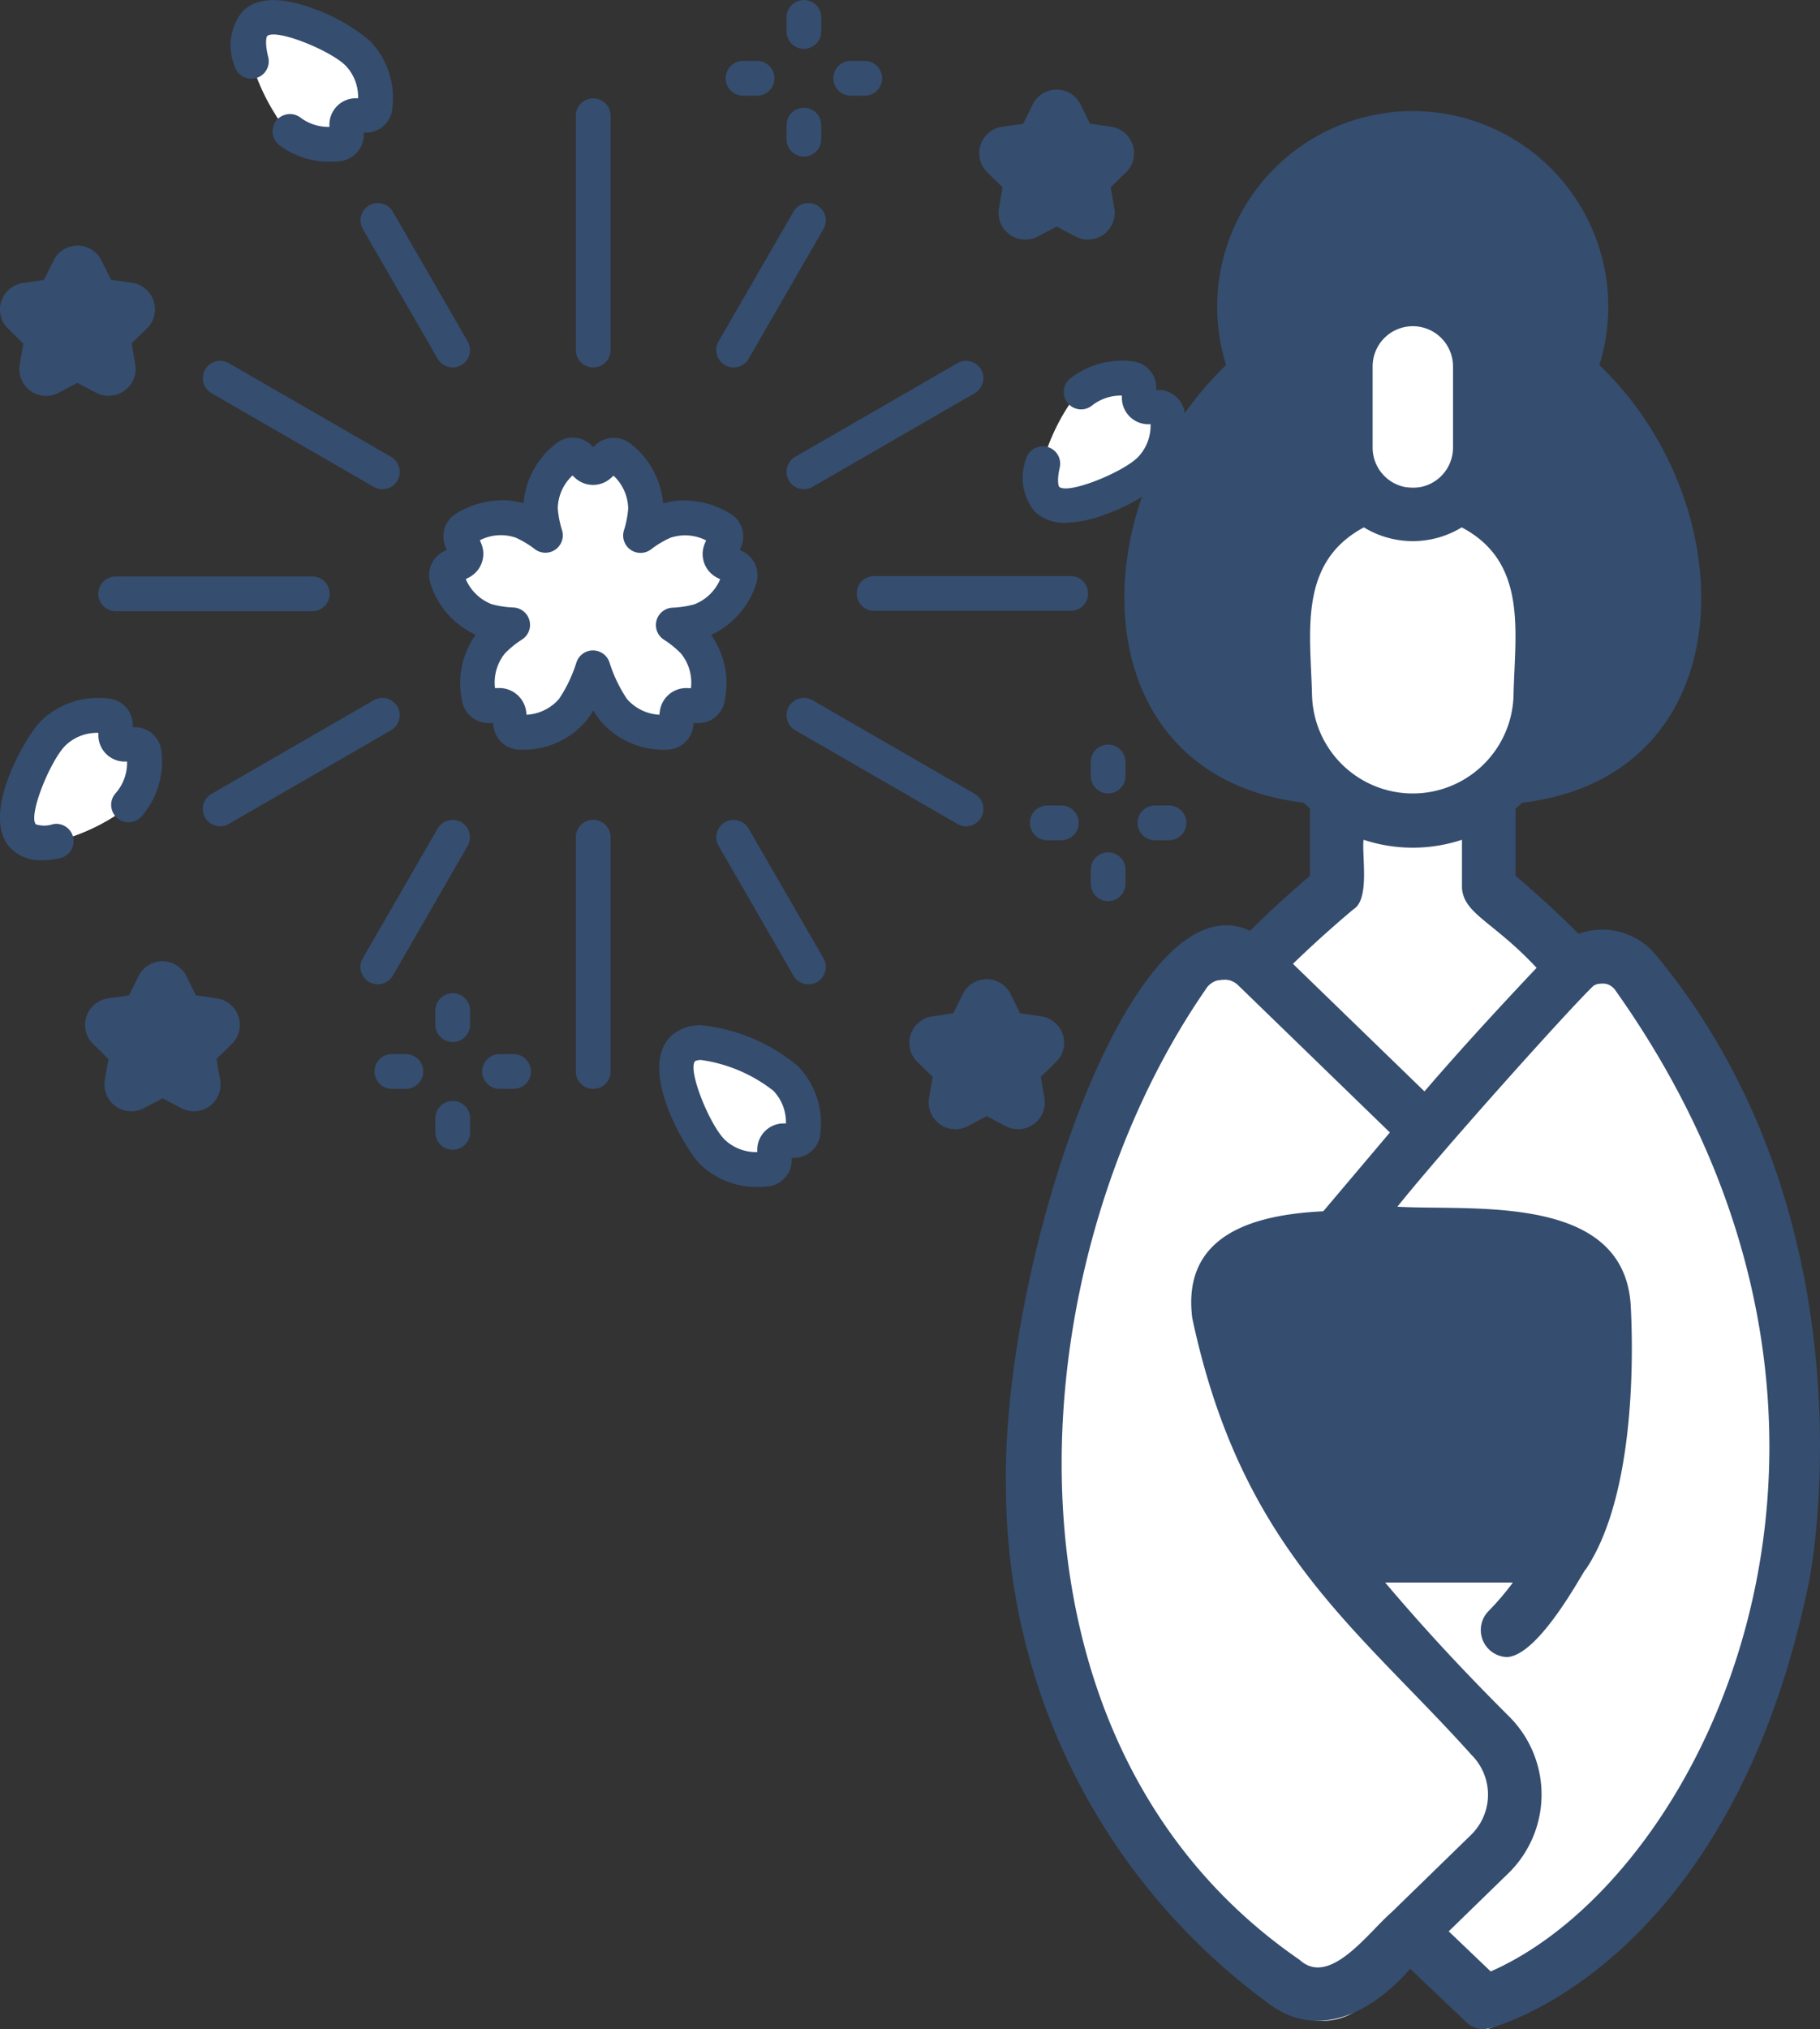 <svg xmlns="http://www.w3.org/2000/svg" width="53.833" height="60" viewBox="0 0 53.833 60">
  <rect x="0" y="0" width="53.833" height="60" fill="#333333" stroke="none"/>
  <g id="グループ_3407" data-name="グループ 3407" transform="translate(7248 14705.439)">
    <path id="パス_4038" data-name="パス 4038" d="M431.748,49.176l-.669.352a.277.277,0,0,1-.4-.292l.128-.745a.277.277,0,0,0-.08-.245l-.541-.528a.277.277,0,0,1,.153-.472l.748-.109a.277.277,0,0,0,.208-.151l.334-.678a.277.277,0,0,1,.5,0l.334.678a.277.277,0,0,0,.208.151l.748.109a.277.277,0,0,1,.153.472l-.541.528a.277.277,0,0,0-.08.245l.128.745a.277.277,0,0,1-.4.292l-.669-.352A.277.277,0,0,0,431.748,49.176Z" transform="translate(-7648.622 -14748.429)" fill="#354d6f"/>
    <path id="パス_4039" data-name="パス 4039" d="M9.147,116.384l-.669.352a.277.277,0,0,1-.4-.292L8.2,115.7a.277.277,0,0,0-.08-.245l-.541-.528a.277.277,0,0,1,.153-.472l.748-.109a.277.277,0,0,0,.208-.151l.334-.678a.277.277,0,0,1,.5,0l.334.678a.277.277,0,0,0,.208.151l.748.109a.277.277,0,0,1,.153.472l-.541.528a.277.277,0,0,0-.08.245l.128.745a.277.277,0,0,1-.4.292l-.669-.352A.277.277,0,0,0,9.147,116.384Z" transform="translate(-7254.985 -14811.03)" fill="#354d6f"/>
    <path id="パス_4040" data-name="パス 4040" d="M401.564,432.968l-.669.352a.277.277,0,0,1-.4-.292l.128-.745a.277.277,0,0,0-.08-.245L400,431.51a.277.277,0,0,1,.153-.472l.748-.109a.277.277,0,0,0,.208-.151l.334-.678a.277.277,0,0,1,.5,0l.334.678a.277.277,0,0,0,.208.151l.748.109a.277.277,0,0,1,.153.472l-.541.528a.277.277,0,0,0-.08.245l.128.745a.277.277,0,0,1-.4.292l-.669-.352A.277.277,0,0,0,401.564,432.968Z" transform="translate(-7620.507 -15105.916)" fill="#354d6f"/>
    <path id="パス_4041" data-name="パス 4041" d="M45.856,425.09l-.669.352a.277.277,0,0,1-.4-.292l.128-.745a.277.277,0,0,0-.08-.245l-.541-.528a.277.277,0,0,1,.153-.472l.748-.109a.277.277,0,0,0,.208-.151l.334-.678a.277.277,0,0,1,.5,0l.334.678a.277.277,0,0,0,.208.151l.748.109a.277.277,0,0,1,.153.472l-.541.528a.277.277,0,0,0-.08.245l.128.745a.277.277,0,0,1-.4.292l-.669-.352A.277.277,0,0,0,45.856,425.09Z" transform="translate(-7289.178 -15098.578)" fill="#354d6f"/>
    <g id="グループ_3308" data-name="グループ 3308" transform="translate(-7234.796 -14691.989)">
      <path id="パス_4042" data-name="パス 4042" d="M201.182,199.534l-.289-.152a.274.274,0,0,1-.127-.347l.124-.3a.274.274,0,0,0-.117-.342,1.973,1.973,0,0,0-1.679-.209,3.319,3.319,0,0,0-.7.411,3.318,3.318,0,0,0,.148-.8,1.972,1.972,0,0,0-.771-1.506.274.274,0,0,0-.362.008l-.241.22a.274.274,0,0,1-.369,0l-.242-.22a.274.274,0,0,0-.362-.008,1.972,1.972,0,0,0-.771,1.506,3.314,3.314,0,0,0,.148.8,3.312,3.312,0,0,0-.7-.411,1.973,1.973,0,0,0-1.679.209.274.274,0,0,0-.117.342l.124.3a.274.274,0,0,1-.127.347l-.289.152a.274.274,0,0,0-.131.337,1.972,1.972,0,0,0,1.152,1.239,3.317,3.317,0,0,0,.8.133,3.315,3.315,0,0,0-.624.514,1.973,1.973,0,0,0-.378,1.649.274.274,0,0,0,.282.227l.327-.013a.274.274,0,0,1,.283.238l.044.324a.274.274,0,0,0,.272.238,1.972,1.972,0,0,0,1.559-.659,4.578,4.578,0,0,0,.612-1.252,4.575,4.575,0,0,0,.612,1.252,1.972,1.972,0,0,0,1.559.659.274.274,0,0,0,.272-.238l.044-.324a.274.274,0,0,1,.283-.238l.327.013a.274.274,0,0,0,.282-.227,1.973,1.973,0,0,0-.378-1.649,3.318,3.318,0,0,0-.624-.514,3.316,3.316,0,0,0,.8-.133,1.973,1.973,0,0,0,1.152-1.239A.274.274,0,0,0,201.182,199.534Z" transform="translate(-192.645 -196.226)" fill="#fff"/>
      <path id="パス_4043" data-name="パス 4043" d="M213.751,224.678l-.289-.152a.274.274,0,0,1-.127-.347l.124-.3a.274.274,0,0,0-.117-.342,2.156,2.156,0,0,0-1.176-.312,4.345,4.345,0,0,1-5.749,3.869,2.041,2.041,0,0,0-.239,1.46.274.274,0,0,0,.282.227l.327-.013a.274.274,0,0,1,.283.238l.044.324a.274.274,0,0,0,.272.238,1.973,1.973,0,0,0,1.559-.659,4.577,4.577,0,0,0,.612-1.252,4.576,4.576,0,0,0,.612,1.252,1.972,1.972,0,0,0,1.559.659.274.274,0,0,0,.272-.238l.044-.324a.274.274,0,0,1,.283-.238l.327.013a.274.274,0,0,0,.282-.227,1.972,1.972,0,0,0-.378-1.649,3.319,3.319,0,0,0-.624-.514,3.316,3.316,0,0,0,.8-.133,1.973,1.973,0,0,0,1.152-1.239A.274.274,0,0,0,213.751,224.678Z" transform="translate(-205.214 -221.371)" fill="#fff"/>
    </g>
    <g id="グループ_3309" data-name="グループ 3309" transform="translate(-7217.218 -14694.262)">
      <path id="パス_4044" data-name="パス 4044" d="M452.023,163.334l.015.323a.271.271,0,0,0,.259.258l.323.015a.271.271,0,0,1,.258.248,1.952,1.952,0,0,1-.515,1.594c-.442.442-2.455,1.478-3.057.876s.434-2.615.876-3.057a1.952,1.952,0,0,1,1.594-.515A.271.271,0,0,1,452.023,163.334Z" transform="translate(-449.122 -163.066)" fill="#fff"/>
      <path id="パス_4045" data-name="パス 4045" d="M452.023,163.334l.015.323a.271.271,0,0,0,.259.258l.323.015a.271.271,0,0,1,.258.248,1.952,1.952,0,0,1-.515,1.594c-.442.442-2.455,1.478-3.057.876s.434-2.615.876-3.057a1.952,1.952,0,0,1,1.594-.515A.271.271,0,0,1,452.023,163.334Z" transform="translate(-449.122 -163.066)" fill="#fff"/>
      <path id="パス_4046" data-name="パス 4046" d="M461.831,164.177a.271.271,0,0,0-.258-.248l-.323-.015a.271.271,0,0,1-.259-.258l-.015-.323a.271.271,0,0,0-.248-.258,2.215,2.215,0,0,0-1.038.142,2.423,2.423,0,0,1-.956,3.61,4.732,4.732,0,0,0,2.581-1.057A1.951,1.951,0,0,0,461.831,164.177Z" transform="translate(-458.076 -163.065)" fill="#fff"/>
    </g>
    <g id="グループ_3310" data-name="グループ 3310" transform="translate(-7247.486 -14684.294)">
      <path id="パス_4047" data-name="パス 4047" d="M10.4,308.767l.015.323a.271.271,0,0,0,.259.258l.323.015a.271.271,0,0,1,.258.248,1.952,1.952,0,0,1-.515,1.594c-.442.442-2.455,1.478-3.057.876s.434-2.615.876-3.057a1.952,1.952,0,0,1,1.594-.515A.271.271,0,0,1,10.4,308.767Z" transform="translate(-7.5 -308.499)" fill="#fff"/>
      <path id="パス_4048" data-name="パス 4048" d="M10.4,308.767l.015.323a.271.271,0,0,0,.259.258l.323.015a.271.271,0,0,1,.258.248,1.952,1.952,0,0,1-.515,1.594c-.442.442-2.455,1.478-3.057.876s.434-2.615.876-3.057a1.952,1.952,0,0,1,1.594-.515A.271.271,0,0,1,10.4,308.767Z" transform="translate(-7.5 -308.499)" fill="#fff"/>
      <path id="パス_4049" data-name="パス 4049" d="M20.209,309.61a.271.271,0,0,0-.258-.248l-.323-.015a.271.271,0,0,1-.259-.258l-.015-.323a.271.271,0,0,0-.248-.258,2.215,2.215,0,0,0-1.038.142,2.423,2.423,0,0,1-.956,3.61,4.732,4.732,0,0,0,2.581-1.057A1.951,1.951,0,0,0,20.209,309.61Z" transform="translate(-16.454 -308.498)" fill="#fff"/>
    </g>
    <g id="グループ_3311" data-name="グループ 3311" transform="translate(-7240.637 -14704.924)">
      <path id="パス_4050" data-name="パス 4050" d="M110.91,10.388l-.322.015a.27.27,0,0,0-.257.258l-.015.321a.27.27,0,0,1-.247.257,1.944,1.944,0,0,1-1.587-.513c-.44-.44-1.472-2.445-.872-3.045s2.6.432,3.045.872a1.944,1.944,0,0,1,.513,1.587A.271.271,0,0,1,110.91,10.388Z" transform="translate(-107.427 -7.499)" fill="#fff"/>
      <path id="パス_4051" data-name="パス 4051" d="M121.514,12.206a4.812,4.812,0,0,0-1.36-.786,2.414,2.414,0,0,1-1.068,2.627,2.211,2.211,0,0,0,.256.332,1.944,1.944,0,0,0,1.587.513.27.27,0,0,0,.247-.257l.015-.321a.27.27,0,0,1,.257-.258l.322-.015a.27.27,0,0,0,.257-.247A1.944,1.944,0,0,0,121.514,12.206Z" transform="translate(-118.287 -11.151)" fill="#fff"/>
    </g>
    <g id="グループ_3312" data-name="グループ 3312" transform="translate(-7227.987 -14674.61)">
      <path id="パス_4052" data-name="パス 4052" d="M295.485,452.679l-.322.015a.27.27,0,0,0-.257.258l-.015.321a.27.27,0,0,1-.247.257,1.944,1.944,0,0,1-1.587-.513c-.44-.44-1.472-2.445-.872-3.044s2.6.432,3.044.872a1.944,1.944,0,0,1,.513,1.587A.27.27,0,0,1,295.485,452.679Z" transform="translate(-292.002 -449.79)" fill="#fff"/>
      <path id="パス_4053" data-name="パス 4053" d="M306.089,454.5a4.814,4.814,0,0,0-1.36-.786,2.415,2.415,0,0,1-1.068,2.627,2.2,2.2,0,0,0,.256.332,1.944,1.944,0,0,0,1.587.513.27.27,0,0,0,.247-.257l.015-.321a.27.27,0,0,1,.257-.258l.322-.015a.27.27,0,0,0,.257-.247A1.944,1.944,0,0,0,306.089,454.5Z" transform="translate(-302.862 -453.442)" fill="#fff"/>
    </g>
    <path id="線_614" data-name="線 614" d="M-6.986.456A.514.514,0,0,1-7.5-.058V-6.986A.514.514,0,0,1-6.986-7.5a.514.514,0,0,1,.514.514V-.058A.514.514,0,0,1-6.986.456Z" transform="translate(-7223.468 -14695.03)" fill="#354d6f"/>
    <path id="線_615" data-name="線 615" d="M-2.187-3.7a.512.512,0,0,1-.257-.069l-4.8-2.771a.514.514,0,0,1-.188-.7.514.514,0,0,1,.7-.188l4.8,2.771a.514.514,0,0,1,.188.7A.514.514,0,0,1-2.187-3.7Z" transform="translate(-7234.5 -14687.274)" fill="#354d6f"/>
    <path id="線_616" data-name="線 616" d="M-6.987-3.7a.514.514,0,0,1-.446-.257.514.514,0,0,1,.188-.7l4.8-2.771a.514.514,0,0,1,.7.188.514.514,0,0,1-.188.7l-4.8,2.771A.512.512,0,0,1-6.987-3.7Z" transform="translate(-7234.5 -14677.308)" fill="#354d6f"/>
    <path id="線_617" data-name="線 617" d="M-6.986.456A.514.514,0,0,1-7.5-.058V-6.986A.514.514,0,0,1-6.986-7.5a.514.514,0,0,1,.514.514V-.058A.514.514,0,0,1-6.986.456Z" transform="translate(-7223.468 -14673.699)" fill="#354d6f"/>
    <path id="線_618" data-name="線 618" d="M-2.187-3.7a.512.512,0,0,1-.257-.069l-4.8-2.771a.514.514,0,0,1-.188-.7.514.514,0,0,1,.7-.188l4.8,2.771a.514.514,0,0,1,.188.7A.514.514,0,0,1-2.187-3.7Z" transform="translate(-7217.235 -14677.308)" fill="#354d6f"/>
    <path id="線_619" data-name="線 619" d="M-6.987-3.7a.514.514,0,0,1-.446-.257.514.514,0,0,1,.188-.7l4.8-2.771a.514.514,0,0,1,.7.188.514.514,0,0,1-.188.7l-4.8,2.771A.512.512,0,0,1-6.987-3.7Z" transform="translate(-7217.235 -14687.274)" fill="#354d6f"/>
    <path id="線_620" data-name="線 620" d="M-4.772-2.637a.514.514,0,0,1-.446-.257L-7.432-6.73a.514.514,0,0,1,.188-.7.514.514,0,0,1,.7.188l2.215,3.836a.514.514,0,0,1-.188.7A.512.512,0,0,1-4.772-2.637Z" transform="translate(-7229.837 -14691.938)" fill="#354d6f"/>
    <path id="線_621" data-name="線 621" d="M-1.17-6.472H-6.986A.514.514,0,0,1-7.5-6.986.514.514,0,0,1-6.986-7.5H-1.17a.514.514,0,0,1,.514.514A.514.514,0,0,1-1.17-6.472Z" transform="translate(-7237.592 -14680.896)" fill="#354d6f"/>
    <path id="線_622" data-name="線 622" d="M-6.988-2.637a.512.512,0,0,1-.257-.069.514.514,0,0,1-.188-.7l2.215-3.836a.514.514,0,0,1,.7-.188.514.514,0,0,1,.188.7L-6.542-2.894A.514.514,0,0,1-6.988-2.637Z" transform="translate(-7229.837 -14673.699)" fill="#354d6f"/>
    <path id="線_623" data-name="線 623" d="M-4.772-2.637a.514.514,0,0,1-.446-.257L-7.432-6.73a.514.514,0,0,1,.188-.7.514.514,0,0,1,.7.188l2.215,3.836a.514.514,0,0,1-.188.7A.512.512,0,0,1-4.772-2.637Z" transform="translate(-7219.313 -14673.699)" fill="#354d6f"/>
    <path id="線_624" data-name="線 624" d="M-1.17-6.472H-6.986A.514.514,0,0,1-7.5-6.986.514.514,0,0,1-6.986-7.5H-1.17a.514.514,0,0,1,.514.514A.514.514,0,0,1-1.17-6.472Z" transform="translate(-7215.16 -14680.906)" fill="#354d6f"/>
    <path id="線_625" data-name="線 625" d="M-6.988-2.637a.512.512,0,0,1-.257-.069.514.514,0,0,1-.188-.7l2.215-3.836a.514.514,0,0,1,.7-.188.514.514,0,0,1,.188.7L-6.542-2.894A.514.514,0,0,1-6.988-2.637Z" transform="translate(-7219.313 -14691.938)" fill="#354d6f"/>
    <path id="パス_4054" data-name="パス 4054" d="M425.814,43.088a.8.8,0,0,1-.368-.091l-.559-.294-.559.294a.791.791,0,0,1-1.148-.834l.107-.622-.452-.441a.791.791,0,0,1,.438-1.349l.624-.091.279-.566a.791.791,0,0,1,1.419,0l.279.566.625.091a.791.791,0,0,1,.438,1.349l-.452.44.107.622a.791.791,0,0,1-.78.925Zm-.927-1.444a.794.794,0,0,1,.368.091l.244.128-.047-.271a.791.791,0,0,1,.227-.7l.2-.192-.272-.04a.791.791,0,0,1-.6-.433l-.122-.247-.122.247a.791.791,0,0,1-.6.433l-.272.04.2.192a.791.791,0,0,1,.227.7l-.047.271.244-.128A.794.794,0,0,1,424.887,41.644Z" transform="translate(-7641.632 -14741.442)" fill="#354d6f"/>
    <path id="パス_4055" data-name="パス 4055" d="M3.213,110.3a.8.8,0,0,1-.368-.091l-.559-.294-.559.294a.791.791,0,0,1-1.148-.834l.107-.622-.452-.441a.791.791,0,0,1,.438-1.349l.624-.091.279-.566A.791.791,0,0,1,3,106.3l.279.566.625.091a.791.791,0,0,1,.438,1.349l-.452.44.107.622a.792.792,0,0,1-.78.925Zm-.927-1.444a.793.793,0,0,1,.368.091l.243.128-.047-.271a.791.791,0,0,1,.227-.7l.2-.192L3,107.868a.791.791,0,0,1-.6-.433l-.122-.247-.122.247a.791.791,0,0,1-.6.433l-.272.04.2.192a.791.791,0,0,1,.227.7l-.047.271.244-.128A.794.794,0,0,1,2.286,108.852Z" transform="translate(-7247.996 -14804.033)" fill="#354d6f"/>
    <path id="パス_4056" data-name="パス 4056" d="M393.777,426.88a.792.792,0,0,1-.78-.925l.107-.622-.452-.441a.791.791,0,0,1,.438-1.349l.624-.091.279-.566a.791.791,0,0,1,1.419,0l.279.566.625.091a.791.791,0,0,1,.438,1.349l-.452.44.107.622a.79.79,0,0,1-1.148.834l-.559-.294-.559.294A.794.794,0,0,1,393.777,426.88Zm.927-1.444a.794.794,0,0,1,.368.091l.244.128-.047-.271a.791.791,0,0,1,.227-.7l.2-.192-.272-.04a.791.791,0,0,1-.6-.433l-.122-.247-.122.247a.791.791,0,0,1-.6.433l-.272.04.2.192a.791.791,0,0,1,.228.7l-.047.271.244-.128A.793.793,0,0,1,394.7,425.436Z" transform="translate(-7613.517 -15098.931)" fill="#354d6f"/>
    <path id="パス_4057" data-name="パス 4057" d="M38.068,419a.792.792,0,0,1-.78-.925l.107-.622-.452-.441a.791.791,0,0,1,.438-1.349l.624-.091.279-.566a.791.791,0,0,1,1.419,0l.279.566.625.091a.791.791,0,0,1,.438,1.349l-.452.44.107.622a.79.79,0,0,1-1.148.834L39,418.617l-.559.294A.8.8,0,0,1,38.068,419Zm-.063-2.389.2.192a.791.791,0,0,1,.227.7l-.047.271.244-.128a.8.8,0,0,1,.736,0l.244.128-.047-.271a.791.791,0,0,1,.227-.7l.2-.192-.272-.04a.791.791,0,0,1-.6-.433L39,415.895l-.122.247a.791.791,0,0,1-.6.433Z" transform="translate(-7282.188 -15091.582)" fill="#354d6f"/>
    <path id="パス_4058" data-name="パス 4058" d="M190.616,188.725a.788.788,0,0,1,.508.186,2.49,2.49,0,0,1,.948,1.755,2.246,2.246,0,0,1,.636-.092,2.685,2.685,0,0,1,1.338.383.79.79,0,0,1,.337.984l-.041.1.1.05a.79.79,0,0,1,.375.97,2.491,2.491,0,0,1-1.325,1.492,2.49,2.49,0,0,1,.4,1.955.786.786,0,0,1-.777.653l-.14-.005-.014.107a.791.791,0,0,1-.78.684,2.465,2.465,0,0,1-1.954-.842,2.367,2.367,0,0,1-.219-.32,2.363,2.363,0,0,1-.219.321,2.462,2.462,0,0,1-1.95.842.792.792,0,0,1-.783-.684l-.014-.107-.108,0a.794.794,0,0,1-.81-.653,2.491,2.491,0,0,1,.4-1.955,2.491,2.491,0,0,1-1.325-1.492.79.79,0,0,1,.374-.97l.1-.05-.041-.1a.79.79,0,0,1,.337-.984,2.685,2.685,0,0,1,1.338-.383,2.245,2.245,0,0,1,.636.092,2.491,2.491,0,0,1,.948-1.756.788.788,0,0,1,1.04.02L190,189l.08-.073A.788.788,0,0,1,190.616,188.725ZM190,190.117a.786.786,0,0,1-.531-.206l-.079-.072a1.367,1.367,0,0,0-.434.971,2.875,2.875,0,0,0,.128.654.514.514,0,0,1-.8.557,2.877,2.877,0,0,0-.571-.344,1.365,1.365,0,0,0-1.061.076l.041.1a.785.785,0,0,1-.364,1l-.094.05a1.368,1.368,0,0,0,.764.74,2.873,2.873,0,0,0,.658.1.514.514,0,0,1,.252.939,2.874,2.874,0,0,0-.518.419,1.367,1.367,0,0,0-.291,1.023l.107,0a.8.8,0,0,1,.813.683l.014.106a1.368,1.368,0,0,0,.957-.465,4.187,4.187,0,0,0,.519-1.087.514.514,0,0,1,.974,0,4.192,4.192,0,0,0,.52,1.087,1.367,1.367,0,0,0,.957.465l.014-.106a.791.791,0,0,1,.781-.683l.139.005a1.367,1.367,0,0,0-.291-1.023,2.87,2.87,0,0,0-.518-.419.514.514,0,0,1,.252-.939,2.873,2.873,0,0,0,.658-.1,1.367,1.367,0,0,0,.764-.74l-.095-.05a.785.785,0,0,1-.363-1l.041-.1a1.365,1.365,0,0,0-1.061-.076,2.871,2.871,0,0,0-.571.344.514.514,0,0,1-.8-.557,2.871,2.871,0,0,0,.128-.654,1.367,1.367,0,0,0-.434-.971l-.079.072A.787.787,0,0,1,190,190.117Z" transform="translate(-7420.458 -14881.219)" fill="#354d6f"/>
    <path id="パス_4059" data-name="パス 4059" d="M442.874,160.364a1.241,1.241,0,0,1-.917-.336,1.577,1.577,0,0,1-.253-1.548.514.514,0,0,1,1,.235c-.093.4-.04.563-.02.586.27.23,1.881-.426,2.329-.876a1.345,1.345,0,0,0,.374-.975l-.1,0a.784.784,0,0,1-.748-.747l0-.1a1.375,1.375,0,0,0-.891.3.514.514,0,0,1-.658-.789,2.492,2.492,0,0,1,1.848-.525.786.786,0,0,1,.718.747l0,.1.1,0a.786.786,0,0,1,.746.719,2.44,2.44,0,0,1-.664,2,5.377,5.377,0,0,1-1.65.947A3.537,3.537,0,0,1,442.874,160.364Z" transform="translate(-7659.355 -14850.346)" fill="#354d6f"/>
    <path id="パス_4060" data-name="パス 4060" d="M1.243,305.791a1.24,1.24,0,0,1-.916-.334c-.97-.97.431-3.339.876-3.784a2.442,2.442,0,0,1,2-.663.788.788,0,0,1,.718.747l0,.1.1,0a.786.786,0,0,1,.747.72,2.462,2.462,0,0,1-.593,1.923.514.514,0,0,1-.759-.694,1.359,1.359,0,0,0,.335-.933l-.1,0a.78.78,0,0,1-.748-.749l0-.1a1.346,1.346,0,0,0-.974.374c-.449.449-1.106,2.061-.876,2.331a.817.817,0,0,0,.511-.006.514.514,0,0,1,.21,1.006A2.624,2.624,0,0,1,1.243,305.791Z" transform="translate(-7247.993 -14985.795)" fill="#354d6f"/>
    <path id="パス_4061" data-name="パス 4061" d="M102.859,4.759a2.428,2.428,0,0,1-1.5-.474.514.514,0,1,1,.623-.817,1.383,1.383,0,0,0,.842.264l0-.1a.781.781,0,0,1,.748-.746l.1,0a1.338,1.338,0,0,0-.372-.968c-.445-.445-2.047-1.1-2.318-.872-.02.024-.074.2.032.621a.514.514,0,0,1-1,.251,1.606,1.606,0,0,1,.239-1.6c.421-.421,1.136-.445,2.127-.072a5.364,5.364,0,0,1,1.644.944,2.434,2.434,0,0,1,.661,1.994.785.785,0,0,1-.746.717l-.1,0,0,.1a.787.787,0,0,1-.716.746Q102.992,4.759,102.859,4.759Z" transform="translate(-7341.08 -14705.419)" fill="#354d6f"/>
    <path id="パス_4062" data-name="パス 4062" d="M287.423,447.068a2.373,2.373,0,0,1-1.722-.673c-.443-.443-1.839-2.8-.872-3.771a1.245,1.245,0,0,1,.917-.333A5.3,5.3,0,0,1,288.6,443.5a2.434,2.434,0,0,1,.661,1.993.787.787,0,0,1-.746.717l-.1,0,0,.1a.786.786,0,0,1-.717.746C287.606,447.064,287.516,447.068,287.423,447.068Zm-1.678-3.75a.377.377,0,0,0-.19.033c-.225.27.428,1.873.873,2.317a1.341,1.341,0,0,0,.967.372l0-.1a.781.781,0,0,1,.747-.747l.1,0a1.338,1.338,0,0,0-.372-.967A4.478,4.478,0,0,0,285.745,443.318Z" transform="translate(-7512.996 -15117.415)" fill="#354d6f"/>
    <g id="グループ_3313" data-name="グループ 3313" transform="translate(-7226.536 -14705.438)">
      <path id="線_626" data-name="線 626" d="M-6.986-6.057A.514.514,0,0,1-7.5-6.571v-.415A.514.514,0,0,1-6.986-7.5a.514.514,0,0,1,.514.514v.415A.514.514,0,0,1-6.986-6.057Z" transform="translate(9.3 7.5)" fill="#354d6f"/>
      <path id="線_627" data-name="線 627" d="M-6.986-6.057A.514.514,0,0,1-7.5-6.571v-.415A.514.514,0,0,1-6.986-7.5a.514.514,0,0,1,.514.514v.415A.514.514,0,0,1-6.986-6.057Z" transform="translate(9.3 10.685)" fill="#354d6f"/>
      <path id="線_628" data-name="線 628" d="M-6.571-6.472h-.415A.514.514,0,0,1-7.5-6.986.514.514,0,0,1-6.986-7.5h.415a.514.514,0,0,1,.514.514A.514.514,0,0,1-6.571-6.472Z" transform="translate(10.685 9.3)" fill="#354d6f"/>
      <path id="線_629" data-name="線 629" d="M-6.571-6.472h-.415A.514.514,0,0,1-7.5-6.986.514.514,0,0,1-6.986-7.5h.415a.514.514,0,0,1,.514.514A.514.514,0,0,1-6.571-6.472Z" transform="translate(7.5 9.3)" fill="#354d6f"/>
    </g>
    <g id="グループ_3314" data-name="グループ 3314" transform="translate(-7236.923 -14676.072)">
      <path id="線_630" data-name="線 630" d="M-6.986-6.057A.514.514,0,0,1-7.5-6.571v-.415A.514.514,0,0,1-6.986-7.5a.514.514,0,0,1,.514.514v.415A.514.514,0,0,1-6.986-6.057Z" transform="translate(9.3 7.5)" fill="#354d6f"/>
      <path id="線_631" data-name="線 631" d="M-6.986-6.057A.514.514,0,0,1-7.5-6.571v-.415A.514.514,0,0,1-6.986-7.5a.514.514,0,0,1,.514.514v.415A.514.514,0,0,1-6.986-6.057Z" transform="translate(9.3 10.685)" fill="#354d6f"/>
      <path id="線_632" data-name="線 632" d="M-6.571-6.472h-.415A.514.514,0,0,1-7.5-6.986.514.514,0,0,1-6.986-7.5h.415a.514.514,0,0,1,.514.514A.514.514,0,0,1-6.571-6.472Z" transform="translate(10.685 9.3)" fill="#354d6f"/>
      <path id="線_633" data-name="線 633" d="M-6.571-6.472h-.415A.514.514,0,0,1-7.5-6.986.514.514,0,0,1-6.986-7.5h.415a.514.514,0,0,1,.514.514A.514.514,0,0,1-6.571-6.472Z" transform="translate(7.5 9.3)" fill="#354d6f"/>
    </g>
    <g id="グループ_3315" data-name="グループ 3315" transform="translate(-7217.537 -14683.423)">
      <path id="線_634" data-name="線 634" d="M-6.986-6.057A.514.514,0,0,1-7.5-6.571v-.415A.514.514,0,0,1-6.986-7.5a.514.514,0,0,1,.514.514v.415A.514.514,0,0,1-6.986-6.057Z" transform="translate(9.3 7.5)" fill="#354d6f"/>
      <path id="線_635" data-name="線 635" d="M-6.986-6.057A.514.514,0,0,1-7.5-6.571v-.415A.514.514,0,0,1-6.986-7.5a.514.514,0,0,1,.514.514v.415A.514.514,0,0,1-6.986-6.057Z" transform="translate(9.3 10.685)" fill="#354d6f"/>
      <path id="線_636" data-name="線 636" d="M-6.571-6.472h-.415A.514.514,0,0,1-7.5-6.986.514.514,0,0,1-6.986-7.5h.415a.514.514,0,0,1,.514.514A.514.514,0,0,1-6.571-6.472Z" transform="translate(10.685 9.3)" fill="#354d6f"/>
      <path id="線_637" data-name="線 637" d="M-6.571-6.472h-.415A.514.514,0,0,1-7.5-6.986.514.514,0,0,1-6.986-7.5h.415a.514.514,0,0,1,.514.514A.514.514,0,0,1-6.571-6.472Z" transform="translate(7.5 9.3)" fill="#354d6f"/>
    </g>
    <path id="パス_4060-2" data-name="パス 4060" d="M229.291,97.137V93.966h-4.5v3.171a26.091,26.091,0,0,0-3.4,3.376l5.653,4.62,5.652-4.62A25.97,25.97,0,0,0,229.291,97.137Z" transform="translate(-7433.21 -14775.624)" fill="#fff"/>
    <path id="パス_4061-2" data-name="パス 4061" d="M214.543,117.432a1.277,1.277,0,0,0-1.763-.2s-2.7,2.8-4.416,4.881l-5-4.851a1.434,1.434,0,0,0-2.192.236,27.628,27.628,0,0,0-4.451,15.224,18.166,18.166,0,0,0,7.41,14.539,1.827,1.827,0,0,0,2.48-.232l1.266-1.232,2.2,2.1s6.8-2.032,8.835-12.654c0,0,1.958-10.139-4.368-17.8Z" transform="translate(-7414.125 -14793.33)" fill="#fff"/>
    <path id="パス_4062-2" data-name="パス 4062" d="M240.918,98.188V93.961h-4.5v2.6Z" transform="translate(-7444.837 -14775.62)" fill="#fff"/>
    <circle id="楕円形_169" data-name="楕円形 169" cx="4.993" cy="4.993" r="4.993" transform="translate(-7211.16 -14700.672)" fill="#354d6f"/>
    <path id="パス_4063" data-name="パス 4063" d="M227.571,42.831c-.28-2.935-1.66-7.825-7.739-7.825s-7.459,4.891-7.74,7.825a4.841,4.841,0,0,0,3.443,5.127,23.312,23.312,0,0,0,8.594,0A4.841,4.841,0,0,0,227.571,42.831Z" transform="translate(-7425.999 -14730.018)" fill="#354d6f"/>
    <path id="パス_4064" data-name="パス 4064" d="M233.269,65.564a3.773,3.773,0,0,1-3.772-3.679l-.056-2.235a3.829,3.829,0,1,1,7.655,0l-.056,2.235a3.774,3.774,0,0,1-3.77,3.679Z" transform="translate(-7439.437 -14746.043)" fill="#fff"/>
    <path id="パス_4065" data-name="パス 4065" d="M237.6,34.618V33.062a1.981,1.981,0,1,1,3.963,0v1.556a1.982,1.982,0,1,1-3.963,0Z" transform="translate(-7445.749 -14726.981)" fill="#fff"/>
    <path id="パス_4066" data-name="パス 4066" d="M239.914,206.292s6.8-2.032,8.835-12.654c0,0,.016-.082.039-.234a8.015,8.015,0,0,1-3.08,2.592,2.391,2.391,0,0,1-3.359-2.7q.1-.446.231-.943l-7.289.624,4.194,4.538a3.009,3.009,0,0,1,.582,3.192,10.692,10.692,0,0,1-2.355,3.486Z" transform="translate(-7443.962 -14851.73)" fill="#fff"/>
    <path id="パス_4067" data-name="パス 4067" d="M231.67,135.651l-1.332-1.291-3.491,5.148h1.481Z" transform="translate(-7437.431 -14806.869)" fill="#fff"/>
    <path id="パス_4068" data-name="パス 4068" d="M222.307,153.4a24.406,24.406,0,0,1,8.469.009,1.889,1.889,0,0,1,1.516,1.754,20.611,20.611,0,0,1-.293,4.962s-.634,1.442-4.638,1.442-5.2-2.2-5.2-2.2a16.148,16.148,0,0,1-1.263-3.979,1.721,1.721,0,0,1,1.409-1.989Z" transform="translate(-7432.81 -14821.314)" fill="#354d6f"/>
    <path id="パス_4069" data-name="パス 4069" d="M239.581,49.523a1.981,1.981,0,0,0,1.981-1.981V46.7s-.174,1.345-1.981,1.345S237.6,46.7,237.6,46.7v.841a1.982,1.982,0,0,0,1.982,1.982Z" transform="translate(-7445.749 -14739.063)" fill="#cc3e6a"/>
    <path id="パス_4070" data-name="パス 4070" d="M228.537,184.208h6.283a1.107,1.107,0,0,0,1.006-.624,8.2,8.2,0,0,0,.57-1.812,2.437,2.437,0,0,1-1.525.509h-5.835a3.313,3.313,0,0,1-2.476-1.265A14.361,14.361,0,0,0,228.537,184.208Z" transform="translate(-7437.209 -14842.959)" fill="#354d6f"/>
    <path id="パス_4081" data-name="パス 4081" d="M200.927,62.431c1.456,1.14,3.08.335,4.233-.994l1.65,1.57a.793.793,0,0,0,.547.219c.624-.1,7.359-2.168,9.613-13.3.083-.429,1.953-10.6-4.536-18.458a2.061,2.061,0,0,0-2.293-.634c-.73-.73-1.469-1.379-1.863-1.716V27.136c.064-.057.128-.113.189-.174,6.615-.784,6.637-8.79,2.289-12.941a5.784,5.784,0,1,0-11.041,0c-4.343,4.148-4.323,12.155,2.292,12.937.061.061.125.117.189.174V29.12c-.378.323-1.074.934-1.774,1.628-3.537-1.681-7.375,9.969-7.217,16.514a18.94,18.94,0,0,0,7.722,15.169ZM211.21,32.479c9.191,12.92,2.732,26.225-3.668,29.037L206.3,60.33l1.773-1.725a3.254,3.254,0,0,0,.025-4.616c-1.384-1.38-2.516-2.6-3.678-3.972h3.778a8.066,8.066,0,0,1-.727.851.8.8,0,0,0,.561,1.353c.987-.069,2.315-2.677,2.321-2.591,1.508-2.251,1.4-6.568,1.328-7.844-.234-3.288-4.691-2.753-6.9-2.881,1.424-1.774,5.154-5.922,5.8-6.531A.482.482,0,0,1,211.21,32.479Zm-1.993,8.372a1.1,1.1,0,0,1,.877,1.022c.122,2.211-.053,5.007-.873,6.559h-6.11a15.545,15.545,0,0,1-2.838-6.516.909.909,0,0,1,.155-.686c.929-.924,5.876-.908,8.79-.379ZM202.257,23.8c-.04-1.85-.429-3.933,1.534-4.981a2.777,2.777,0,0,0,2.893,0c1.974,1.038,1.569,3.132,1.533,4.981a2.981,2.981,0,0,1-5.959,0Zm4.17-9.74v2.4a1.189,1.189,0,1,1-2.378,0v-2.4a1.189,1.189,0,0,1,2.378,0Zm5.762,6.808a4.051,4.051,0,0,1-2.584,4.192,16.55,16.55,0,0,0,.254-3.455,4.593,4.593,0,0,0-2.1-3.991c.413-.71.212-2.595.256-3.394,3,1.136,3.94,4.173,4.176,6.648ZM201.036,12.3c.275-6.069,9.192-5.222,8.328.785a7.929,7.929,0,0,0-1.9-.675,2.794,2.794,0,0,0-4.449,0,7.915,7.915,0,0,0-1.9.674,4.219,4.219,0,0,1-.076-.784Zm-2.749,8.568c.237-2.48,1.174-5.512,4.176-6.647.044.81-.159,2.676.257,3.4a4.657,4.657,0,0,0-2.1,3.989,16.59,16.59,0,0,0,.254,3.455,4.051,4.051,0,0,1-2.583-4.192Zm5.206,9.235c.478-.306.232-1.587.288-2.048a4.631,4.631,0,0,0,2.911,0v1.437c.068.768.925.976,2.208,2.35-.769.812-2.152,2.294-3.317,3.654l-3.89-3.772c.911-.886,1.788-1.613,1.8-1.621Zm-4.385,2.378a.625.625,0,0,1,.981-.107l4.471,4.336-1.97,2.33c-2.055.1-4.186.684-3.876,3.156,1.454,6.835,4.877,9.15,8.263,12.92a1.661,1.661,0,0,1-.011,2.357l-2.363,2.3c-.684.591-1.827,2.215-2.713,1.4-9.449-6.5-8.346-20.639-2.781-28.691Z" transform="translate(-7411.449 -14708.665)" fill="#354d6f"/>
  </g>
</svg>
